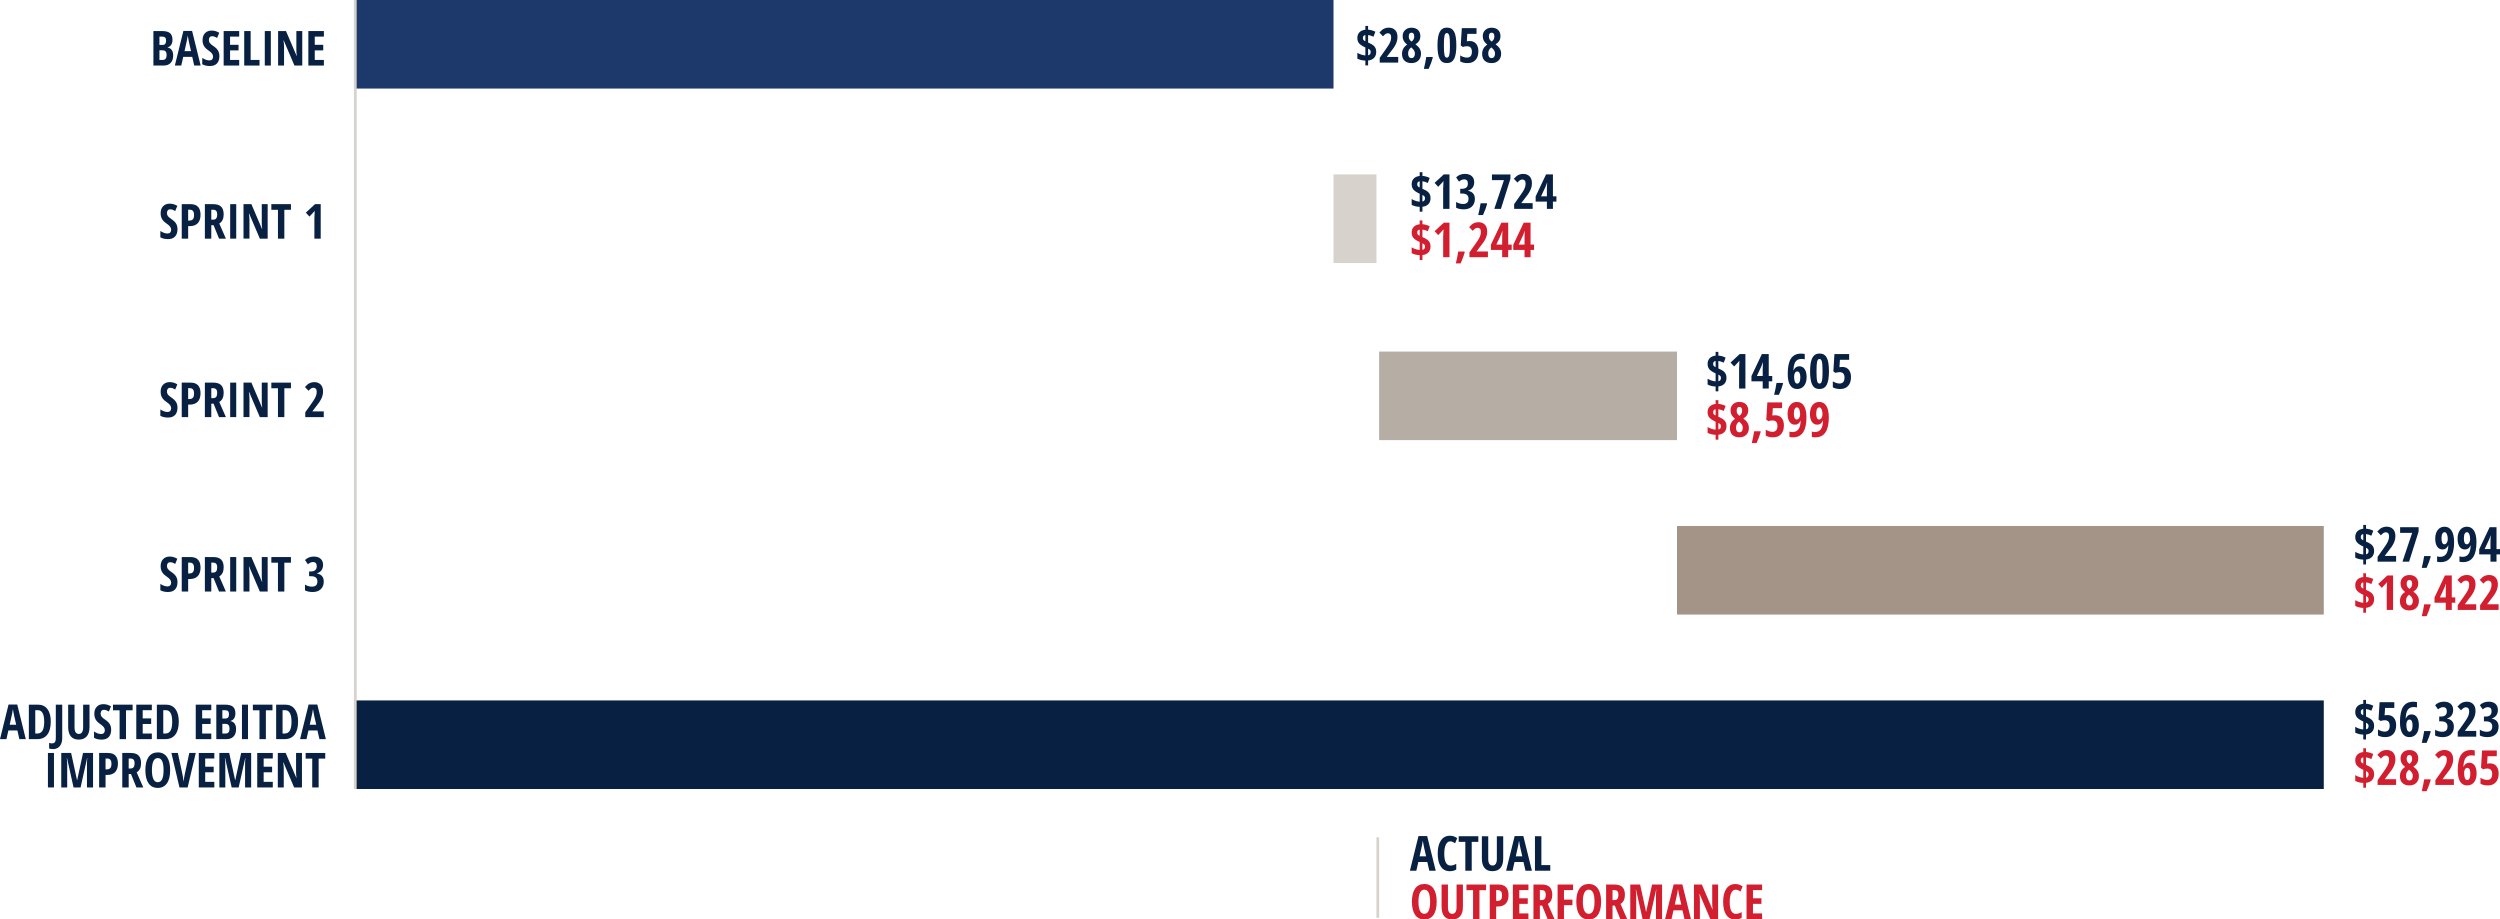 <?xml version="1.0" encoding="UTF-8"?> <svg xmlns="http://www.w3.org/2000/svg" xmlns:xlink="http://www.w3.org/1999/xlink" version="1.1" id="Layer_1" x="0px" y="0px" width="931.567px" height="342.628px" viewBox="0 0 931.567 342.628" xml:space="preserve"> <g> <rect x="131.901" y="261" fill="#082041" width="734" height="33"></rect> </g> <g> <rect x="624.901" y="196" fill="#A39487" width="241" height="33"></rect> </g> <g> <rect x="513.901" y="131" fill="#B6AEA5" width="111" height="33"></rect> </g> <rect x="496.901" y="65" fill="#D7D2CB" width="16" height="33"></rect> <g> <rect x="131.901" fill="#1D386A" width="365" height="33"></rect> </g> <g> <path fill="#082041" d="M512.815,19.319c0,0.932-0.263,1.677-0.787,2.237s-1.27,0.889-2.236,0.989v1.837h-1.02V22.58 c-1.113-0.035-2.109-0.281-2.988-0.738v-2.162c0.469,0.275,0.964,0.501,1.485,0.677s1.022,0.275,1.503,0.299v-2.971l-0.308-0.141 c-0.996-0.475-1.692-0.965-2.087-1.472c-0.396-0.507-0.594-1.144-0.594-1.912c0-0.879,0.261-1.586,0.782-2.123 s1.257-0.857,2.206-0.962V9.66h1.02v1.397c0.908,0.059,1.811,0.311,2.707,0.756l-0.703,1.872c-0.75-0.363-1.418-0.571-2.004-0.624 v2.786c0.182,0.07,0.272,0.111,0.272,0.123c0.744,0.322,1.301,0.634,1.67,0.936s0.642,0.647,0.817,1.037 S512.815,18.792,512.815,19.319z M507.85,14.16c0,0.299,0.07,0.541,0.211,0.725s0.378,0.344,0.712,0.479v-2.303 C508.157,13.155,507.85,13.521,507.85,14.16z M510.75,19.372c0-0.264-0.058-0.482-0.171-0.655 c-0.115-0.173-0.377-0.362-0.787-0.567v2.452C510.431,20.491,510.75,20.081,510.75,19.372z"></path> <path fill="#082041" d="M521.007,23.335h-6.891v-1.784l2.285-3.234c0.627-0.891,1.058-1.551,1.292-1.982s0.407-0.844,0.519-1.239 s0.167-0.804,0.167-1.226c0-0.492-0.11-0.861-0.329-1.107c-0.221-0.246-0.506-0.369-0.857-0.369c-0.311,0-0.601,0.082-0.87,0.246 s-0.598,0.46-0.984,0.888l-1.336-1.406c0.615-0.697,1.187-1.175,1.714-1.433s1.099-0.387,1.714-0.387 c1.037,0,1.847,0.305,2.431,0.914c0.582,0.609,0.874,1.456,0.874,2.54c0,0.492-0.053,0.958-0.158,1.397s-0.266,0.88-0.479,1.323 s-0.481,0.902-0.804,1.38s-1.154,1.572-2.496,3.283v0.07h4.21V23.335z"></path> <path fill="#082041" d="M525.973,10.319c1.002,0,1.802,0.284,2.399,0.853s0.896,1.342,0.896,2.32c0,0.604-0.14,1.15-0.418,1.639 s-0.751,0.957-1.419,1.402c0.75,0.533,1.283,1.08,1.6,1.639s0.475,1.17,0.475,1.833c0,1.049-0.322,1.896-0.967,2.54 s-1.5,0.967-2.566,0.967c-1.107,0-1.975-0.297-2.602-0.892s-0.94-1.443-0.94-2.544c0-0.738,0.156-1.39,0.471-1.956 c0.312-0.565,0.798-1.059,1.454-1.481c-0.609-0.486-1.045-0.977-1.306-1.472s-0.391-1.053-0.391-1.674 c0-0.961,0.309-1.73,0.928-2.307C524.204,10.607,525,10.319,525.973,10.319z M524.698,19.952c0,0.516,0.106,0.926,0.32,1.23 s0.521,0.457,0.919,0.457c0.434,0,0.757-0.152,0.972-0.457c0.213-0.305,0.32-0.715,0.32-1.23c0-0.369-0.085-0.718-0.255-1.046 s-0.498-0.706-0.984-1.134l-0.123-0.123c-0.381,0.281-0.671,0.602-0.87,0.962S524.698,19.418,524.698,19.952z M525.955,12.173 c-0.334,0-0.586,0.122-0.756,0.365s-0.255,0.59-0.255,1.042c0,0.387,0.07,0.724,0.211,1.011s0.413,0.592,0.817,0.914 c0.387-0.299,0.651-0.598,0.796-0.896c0.143-0.299,0.215-0.642,0.215-1.028C526.983,12.642,526.641,12.173,525.955,12.173z"></path> <path fill="#082041" d="M533.909,21.446c-0.305,1.184-0.82,2.587-1.547,4.21h-1.784c0.381-1.559,0.677-3.029,0.888-4.412h2.32 L533.909,21.446z"></path> <path fill="#082041" d="M542.672,16.911c0,2.326-0.28,4.008-0.84,5.045s-1.46,1.556-2.702,1.556s-2.135-0.521-2.677-1.564 s-0.812-2.722-0.812-5.036c0-2.32,0.284-4.005,0.853-5.054s1.459-1.573,2.672-1.573c1.236,0,2.13,0.513,2.681,1.538 S542.672,14.543,542.672,16.911z M538.031,16.911c0,1.799,0.077,3.01,0.232,3.634s0.45,0.936,0.884,0.936 c0.293,0,0.52-0.135,0.681-0.404s0.277-0.716,0.348-1.34s0.105-1.566,0.105-2.826c0-1.77-0.082-2.977-0.246-3.621 s-0.46-0.967-0.888-0.967c-0.434,0-0.729,0.321-0.884,0.962S538.031,15.135,538.031,16.911z"></path> <path fill="#082041" d="M547.717,15.293c0.967,0,1.736,0.337,2.307,1.011c0.572,0.674,0.857,1.597,0.857,2.769 c0,1.4-0.355,2.49-1.068,3.27c-0.711,0.779-1.7,1.169-2.966,1.169c-1.125,0-2.036-0.214-2.733-0.642v-2.232 c0.299,0.217,0.684,0.409,1.156,0.576c0.471,0.167,0.909,0.25,1.313,0.25c1.26,0,1.89-0.732,1.89-2.197 c0-1.365-0.612-2.048-1.837-2.048c-0.486,0-1.002,0.094-1.547,0.281l-0.773-0.571l0.396-6.442h5.484v2.136h-3.437l-0.176,2.777 C546.911,15.329,547.289,15.293,547.717,15.293z"></path> <path fill="#082041" d="M555.829,10.319c1.002,0,1.802,0.284,2.399,0.853s0.896,1.342,0.896,2.32c0,0.604-0.14,1.15-0.418,1.639 s-0.751,0.957-1.419,1.402c0.75,0.533,1.283,1.08,1.6,1.639s0.475,1.17,0.475,1.833c0,1.049-0.322,1.896-0.967,2.54 s-1.5,0.967-2.566,0.967c-1.107,0-1.975-0.297-2.602-0.892s-0.94-1.443-0.94-2.544c0-0.738,0.156-1.39,0.471-1.956 c0.312-0.565,0.798-1.059,1.454-1.481c-0.609-0.486-1.045-0.977-1.306-1.472s-0.391-1.053-0.391-1.674 c0-0.961,0.309-1.73,0.928-2.307C554.061,10.607,554.856,10.319,555.829,10.319z M554.555,19.952c0,0.516,0.106,0.926,0.32,1.23 s0.521,0.457,0.919,0.457c0.434,0,0.757-0.152,0.972-0.457c0.213-0.305,0.32-0.715,0.32-1.23c0-0.369-0.085-0.718-0.255-1.046 s-0.498-0.706-0.984-1.134l-0.123-0.123c-0.381,0.281-0.671,0.602-0.87,0.962S554.555,19.418,554.555,19.952z M555.812,12.173 c-0.334,0-0.586,0.122-0.756,0.365s-0.255,0.59-0.255,1.042c0,0.387,0.07,0.724,0.211,1.011s0.413,0.592,0.817,0.914 c0.387-0.299,0.651-0.598,0.796-0.896c0.143-0.299,0.215-0.642,0.215-1.028C556.84,12.642,556.497,12.173,555.812,12.173z"></path> </g> <g> <path fill="#082041" d="M533.057,73.815c0,0.932-0.262,1.677-0.786,2.237s-1.271,0.889-2.237,0.989v1.837h-1.02v-1.802 c-1.113-0.035-2.109-0.281-2.988-0.738v-2.162c0.469,0.275,0.964,0.501,1.485,0.677s1.022,0.275,1.503,0.299V72.18l-0.308-0.141 c-0.996-0.475-1.691-0.965-2.087-1.472s-0.594-1.144-0.594-1.912c0-0.879,0.261-1.586,0.782-2.123s1.257-0.857,2.206-0.962v-1.415 h1.02v1.397c0.908,0.059,1.811,0.311,2.707,0.756l-0.703,1.872c-0.75-0.363-1.418-0.571-2.004-0.624v2.786 c0.182,0.07,0.272,0.111,0.272,0.123c0.744,0.322,1.301,0.634,1.67,0.936s0.642,0.647,0.817,1.037S533.057,73.288,533.057,73.815z M528.091,68.656c0,0.299,0.07,0.541,0.211,0.725s0.378,0.344,0.712,0.479v-2.303C528.398,67.651,528.091,68.017,528.091,68.656z M530.991,73.868c0-0.264-0.057-0.482-0.171-0.655s-0.377-0.362-0.787-0.567v2.452C530.672,74.987,530.991,74.577,530.991,73.868z"></path> <path fill="#082041" d="M540.114,77.832h-2.355v-7.541c0-0.82,0.041-1.764,0.123-2.83c-0.041,0.059-0.191,0.237-0.452,0.536 s-0.77,0.835-1.525,1.608l-1.336-1.459l3.419-3.164h2.127V77.832z"></path> <path fill="#082041" d="M549.325,67.874c0,0.809-0.199,1.487-0.598,2.035s-0.961,0.927-1.688,1.138v0.07 c0.809,0.129,1.434,0.445,1.876,0.949s0.664,1.189,0.664,2.057c0,1.184-0.368,2.127-1.104,2.83s-1.741,1.055-3.019,1.055 c-1.137,0-2.092-0.202-2.865-0.606v-2.145c0.387,0.234,0.806,0.419,1.257,0.554s0.885,0.202,1.301,0.202 c0.68,0,1.192-0.157,1.538-0.47s0.519-0.81,0.519-1.49c0-1.283-0.788-1.925-2.364-1.925h-0.729v-1.784h0.694 c0.697,0,1.231-0.164,1.604-0.492c0.371-0.328,0.558-0.817,0.558-1.468c0-0.51-0.118-0.895-0.356-1.156 c-0.236-0.261-0.572-0.391-1.006-0.391c-0.662,0-1.307,0.281-1.934,0.844l-1.081-1.582c0.867-0.867,1.96-1.301,3.278-1.301 c1.084,0,1.931,0.274,2.54,0.822S549.325,66.918,549.325,67.874z"></path> <path fill="#082041" d="M554.15,75.942c-0.305,1.184-0.82,2.587-1.547,4.21h-1.784c0.381-1.559,0.677-3.029,0.888-4.412h2.32 L554.15,75.942z"></path> <path fill="#082041" d="M556.813,77.832l3.604-10.714h-4.482V65h6.891v1.617l-3.542,11.215H556.813z"></path> <path fill="#082041" d="M571.104,77.832h-6.891v-1.784l2.285-3.234c0.627-0.891,1.058-1.551,1.292-1.982s0.407-0.844,0.519-1.239 s0.167-0.804,0.167-1.226c0-0.492-0.11-0.861-0.329-1.107c-0.221-0.246-0.506-0.369-0.857-0.369c-0.311,0-0.601,0.082-0.87,0.246 s-0.598,0.46-0.984,0.888l-1.336-1.406c0.615-0.697,1.187-1.175,1.714-1.433s1.099-0.387,1.714-0.387 c1.037,0,1.847,0.305,2.431,0.914c0.582,0.609,0.874,1.456,0.874,2.54c0,0.492-0.053,0.958-0.158,1.397s-0.266,0.88-0.479,1.323 s-0.481,0.902-0.804,1.38s-1.154,1.572-2.496,3.283v0.07h4.21V77.832z"></path> <path fill="#082041" d="M579.964,75.133h-1.301v2.698h-2.25v-2.698h-4.192v-1.942l3.885-8.209h2.558v8.174h1.301V75.133z M576.413,73.156v-2.707l0.044-1.195l0.062-1.143h-0.07c-0.205,0.639-0.428,1.216-0.668,1.731l-1.547,3.313H576.413z"></path> <path fill="#D21F30" d="M533.057,91.815c0,0.932-0.262,1.677-0.786,2.237s-1.271,0.889-2.237,0.989v1.837h-1.02v-1.802 c-1.113-0.035-2.109-0.281-2.988-0.738v-2.162c0.469,0.275,0.964,0.501,1.485,0.677s1.022,0.275,1.503,0.299V90.18l-0.308-0.141 c-0.996-0.475-1.691-0.965-2.087-1.472s-0.594-1.144-0.594-1.912c0-0.879,0.261-1.586,0.782-2.123s1.257-0.857,2.206-0.962v-1.415 h1.02v1.397c0.908,0.059,1.811,0.311,2.707,0.756l-0.703,1.872c-0.75-0.363-1.418-0.571-2.004-0.624v2.786 c0.182,0.07,0.272,0.111,0.272,0.123c0.744,0.322,1.301,0.634,1.67,0.936s0.642,0.647,0.817,1.037S533.057,91.288,533.057,91.815z M528.091,86.656c0,0.299,0.07,0.541,0.211,0.725s0.378,0.344,0.712,0.479v-2.303C528.398,85.651,528.091,86.017,528.091,86.656z M530.991,91.868c0-0.264-0.057-0.482-0.171-0.655s-0.377-0.362-0.787-0.567v2.452C530.672,92.987,530.991,92.577,530.991,91.868z"></path> <path fill="#D21F30" d="M540.114,95.832h-2.355v-7.541c0-0.82,0.041-1.764,0.123-2.83c-0.041,0.059-0.191,0.237-0.452,0.536 s-0.77,0.835-1.525,1.608l-1.336-1.459l3.419-3.164h2.127V95.832z"></path> <path fill="#D21F30" d="M545.818,93.942c-0.305,1.184-0.82,2.587-1.547,4.21h-1.784c0.381-1.559,0.677-3.029,0.888-4.412h2.32 L545.818,93.942z"></path> <path fill="#D21F30" d="M554.44,95.832h-6.891v-1.784l2.285-3.234c0.627-0.891,1.058-1.551,1.292-1.982s0.407-0.844,0.519-1.239 s0.167-0.804,0.167-1.226c0-0.492-0.11-0.861-0.329-1.107c-0.221-0.246-0.506-0.369-0.857-0.369c-0.311,0-0.601,0.082-0.87,0.246 s-0.598,0.46-0.984,0.888l-1.336-1.406c0.615-0.697,1.187-1.175,1.714-1.433s1.099-0.387,1.714-0.387 c1.037,0,1.847,0.305,2.431,0.914c0.582,0.609,0.874,1.456,0.874,2.54c0,0.492-0.053,0.958-0.158,1.397s-0.266,0.88-0.479,1.323 s-0.481,0.902-0.804,1.38s-1.154,1.572-2.496,3.283v0.07h4.21V95.832z"></path> <path fill="#D21F30" d="M563.3,93.133h-1.301v2.698h-2.25v-2.698h-4.192v-1.942l3.885-8.209h2.558v8.174h1.301V93.133z M559.749,91.156v-2.707l0.044-1.195l0.062-1.143h-0.07c-0.205,0.639-0.428,1.216-0.668,1.731l-1.547,3.313H559.749z"></path> <path fill="#D21F30" d="M571.632,93.133h-1.301v2.698h-2.25v-2.698h-4.192v-1.942l3.885-8.209h2.558v8.174h1.301V93.133z M568.081,91.156v-2.707l0.044-1.195l0.062-1.143h-0.07c-0.205,0.639-0.428,1.216-0.668,1.731l-1.547,3.313H568.081z"></path> </g> <g> <path fill="#082041" d="M643.33,140.765c0,0.932-0.263,1.678-0.787,2.237s-1.27,0.889-2.236,0.988v1.837h-1.02v-1.802 c-1.113-0.035-2.109-0.281-2.988-0.738v-2.162c0.469,0.275,0.964,0.501,1.485,0.677s1.022,0.275,1.503,0.299v-2.971l-0.308-0.141 c-0.996-0.475-1.692-0.965-2.087-1.472c-0.396-0.507-0.594-1.145-0.594-1.912c0-0.879,0.261-1.587,0.782-2.123 c0.521-0.536,1.257-0.857,2.206-0.962v-1.415h1.02v1.397c0.908,0.059,1.811,0.311,2.707,0.756l-0.703,1.872 c-0.75-0.363-1.418-0.571-2.004-0.624v2.786c0.182,0.07,0.272,0.111,0.272,0.123c0.744,0.322,1.301,0.635,1.67,0.936 c0.369,0.303,0.642,0.648,0.817,1.037C643.242,139.78,643.33,140.238,643.33,140.765z M638.364,135.606 c0,0.299,0.07,0.541,0.211,0.725c0.141,0.186,0.378,0.345,0.712,0.479v-2.303C638.672,134.601,638.364,134.967,638.364,135.606z M641.265,140.818c0-0.264-0.058-0.481-0.171-0.655c-0.115-0.172-0.377-0.361-0.787-0.566v2.452 C640.945,141.937,641.265,141.527,641.265,140.818z"></path> <path fill="#082041" d="M650.388,144.782h-2.355v-7.541c0-0.82,0.041-1.764,0.123-2.83c-0.041,0.059-0.192,0.237-0.452,0.536 c-0.262,0.299-0.77,0.835-1.525,1.608l-1.336-1.459l3.419-3.164h2.127V144.782z"></path> <path fill="#082041" d="M660.381,142.083h-1.301v2.698h-2.25v-2.698h-4.192v-1.942l3.885-8.209h2.558v8.174h1.301V142.083z M656.83,140.106v-2.707l0.044-1.195l0.062-1.143h-0.07c-0.205,0.639-0.428,1.216-0.668,1.731l-1.547,3.313H656.83z"></path> <path fill="#082041" d="M664.424,142.892c-0.305,1.184-0.82,2.587-1.547,4.21h-1.784c0.381-1.559,0.677-3.029,0.888-4.412h2.32 L664.424,142.892z"></path> <path fill="#082041" d="M666.155,139.324c0-2.619,0.407-4.533,1.222-5.744c0.814-1.21,2.057-1.815,3.727-1.815 c0.264,0,0.527,0.016,0.791,0.048s0.463,0.066,0.598,0.101v1.978c-0.404-0.094-0.803-0.141-1.195-0.141 c-0.668,0-1.216,0.146-1.644,0.439s-0.753,0.731-0.976,1.313c-0.223,0.584-0.357,1.402-0.404,2.457h0.097 c0.205-0.486,0.486-0.854,0.844-1.104c0.357-0.248,0.771-0.373,1.239-0.373c0.861,0,1.532,0.351,2.013,1.051s0.721,1.7,0.721,3.001 c0,1.359-0.316,2.437-0.949,3.229c-0.633,0.795-1.491,1.191-2.575,1.191c-1.148,0-2.021-0.475-2.614-1.424 C666.452,142.584,666.155,141.181,666.155,139.324z M669.68,142.945c0.352,0,0.634-0.193,0.849-0.58 c0.213-0.387,0.32-0.99,0.32-1.811c0-0.662-0.096-1.185-0.285-1.569c-0.191-0.383-0.479-0.575-0.866-0.575 c-0.346,0-0.627,0.179-0.844,0.536s-0.325,0.809-0.325,1.354c0,0.855,0.102,1.511,0.303,1.965 C669.034,142.718,669.316,142.945,669.68,142.945z"></path> <path fill="#082041" d="M681.519,138.357c0,2.326-0.28,4.008-0.84,5.045s-1.46,1.556-2.702,1.556s-2.135-0.521-2.677-1.564 s-0.812-2.722-0.812-5.036c0-2.32,0.284-4.005,0.853-5.054s1.459-1.573,2.672-1.573c1.236,0,2.13,0.513,2.681,1.538 S681.519,135.99,681.519,138.357z M676.878,138.357c0,1.799,0.077,3.011,0.232,3.634c0.155,0.625,0.45,0.937,0.884,0.937 c0.293,0,0.52-0.135,0.681-0.404s0.277-0.716,0.348-1.341c0.07-0.623,0.105-1.565,0.105-2.825c0-1.77-0.082-2.977-0.246-3.621 s-0.46-0.967-0.888-0.967c-0.434,0-0.729,0.32-0.884,0.963C676.955,135.374,676.878,136.582,676.878,138.357z"></path> <path fill="#082041" d="M686.563,136.74c0.967,0,1.736,0.337,2.307,1.011c0.572,0.674,0.857,1.597,0.857,2.769 c0,1.4-0.355,2.49-1.068,3.27c-0.711,0.779-1.7,1.169-2.966,1.169c-1.125,0-2.036-0.214-2.733-0.642v-2.232 c0.299,0.217,0.684,0.409,1.156,0.575c0.471,0.168,0.909,0.251,1.313,0.251c1.26,0,1.89-0.732,1.89-2.197 c0-1.365-0.612-2.048-1.837-2.048c-0.486,0-1.002,0.094-1.547,0.281l-0.773-0.571l0.396-6.442h5.484v2.136h-3.437l-0.176,2.777 C685.758,136.775,686.136,136.74,686.563,136.74z"></path> <path fill="#D21F30" d="M643.33,158.765c0,0.932-0.263,1.678-0.787,2.237s-1.27,0.889-2.236,0.988v1.837h-1.02v-1.802 c-1.113-0.035-2.109-0.281-2.988-0.738v-2.162c0.469,0.275,0.964,0.501,1.485,0.677s1.022,0.275,1.503,0.299v-2.971l-0.308-0.141 c-0.996-0.475-1.692-0.965-2.087-1.472c-0.396-0.507-0.594-1.145-0.594-1.912c0-0.879,0.261-1.586,0.782-2.123 c0.521-0.535,1.257-0.856,2.206-0.962v-1.415h1.02v1.397c0.908,0.059,1.811,0.311,2.707,0.756l-0.703,1.872 c-0.75-0.363-1.418-0.571-2.004-0.624v2.786c0.182,0.07,0.272,0.111,0.272,0.123c0.744,0.322,1.301,0.635,1.67,0.936 c0.369,0.303,0.642,0.648,0.817,1.037C643.242,157.78,643.33,158.238,643.33,158.765z M638.364,153.606 c0,0.299,0.07,0.541,0.211,0.725c0.141,0.186,0.378,0.345,0.712,0.479v-2.303C638.672,152.601,638.364,152.967,638.364,153.606z M641.265,158.818c0-0.264-0.058-0.481-0.171-0.655c-0.115-0.172-0.377-0.361-0.787-0.566v2.452 C640.945,159.937,641.265,159.527,641.265,158.818z"></path> <path fill="#D21F30" d="M648.155,149.765c1.002,0,1.802,0.284,2.399,0.853s0.896,1.342,0.896,2.32c0,0.604-0.14,1.15-0.418,1.639 c-0.278,0.49-0.751,0.957-1.419,1.402c0.75,0.533,1.283,1.08,1.6,1.639c0.316,0.561,0.475,1.171,0.475,1.833 c0,1.049-0.322,1.896-0.967,2.54s-1.5,0.967-2.566,0.967c-1.107,0-1.975-0.297-2.602-0.893c-0.627-0.594-0.94-1.442-0.94-2.544 c0-0.738,0.156-1.39,0.471-1.956c0.312-0.564,0.798-1.059,1.454-1.48c-0.609-0.486-1.045-0.977-1.306-1.473 c-0.261-0.494-0.391-1.053-0.391-1.674c0-0.961,0.309-1.729,0.928-2.307C646.387,150.054,647.183,149.765,648.155,149.765z M646.881,159.398c0,0.516,0.106,0.926,0.32,1.23s0.521,0.457,0.919,0.457c0.434,0,0.757-0.152,0.972-0.457 c0.213-0.305,0.32-0.715,0.32-1.23c0-0.369-0.085-0.718-0.255-1.046s-0.498-0.706-0.984-1.134l-0.123-0.123 c-0.381,0.281-0.671,0.603-0.87,0.962C646.98,158.418,646.881,158.865,646.881,159.398z M648.138,151.62 c-0.334,0-0.586,0.122-0.756,0.365s-0.255,0.59-0.255,1.041c0,0.387,0.07,0.724,0.211,1.011s0.413,0.592,0.817,0.914 c0.387-0.299,0.651-0.598,0.796-0.896c0.143-0.299,0.215-0.642,0.215-1.028C649.166,152.088,648.823,151.62,648.138,151.62z"></path> <path fill="#D21F30" d="M656.092,160.892c-0.305,1.184-0.82,2.587-1.547,4.21h-1.784c0.381-1.559,0.677-3.029,0.888-4.412h2.32 L656.092,160.892z"></path> <path fill="#D21F30" d="M661.567,154.74c0.967,0,1.736,0.337,2.307,1.011c0.572,0.674,0.857,1.597,0.857,2.769 c0,1.4-0.355,2.49-1.068,3.27c-0.711,0.779-1.7,1.169-2.966,1.169c-1.125,0-2.036-0.214-2.733-0.642v-2.232 c0.299,0.217,0.684,0.409,1.156,0.575c0.471,0.168,0.909,0.251,1.313,0.251c1.26,0,1.89-0.732,1.89-2.197 c0-1.365-0.612-2.048-1.837-2.048c-0.486,0-1.002,0.094-1.547,0.281l-0.773-0.571l0.396-6.442h5.484v2.136h-3.437l-0.176,2.777 C660.762,154.775,661.14,154.74,661.567,154.74z"></path> <path fill="#D21F30" d="M673.134,155.531c0,4.951-1.655,7.427-4.966,7.427c-0.551,0-1.008-0.047-1.371-0.141v-2.013 c0.398,0.129,0.771,0.193,1.116,0.193c0.979,0,1.721-0.34,2.229-1.02c0.506-0.68,0.786-1.749,0.839-3.208h-0.079 c-0.188,0.463-0.456,0.825-0.805,1.086s-0.763,0.391-1.243,0.391c-0.873,0-1.55-0.357-2.03-1.072s-0.721-1.696-0.721-2.944 c0-1.371,0.314-2.458,0.945-3.261c0.629-0.803,1.472-1.204,2.526-1.204c1.148,0,2.028,0.495,2.642,1.485 C672.827,152.241,673.134,153.667,673.134,155.531z M669.592,151.804c-0.352,0-0.632,0.19-0.839,0.571 c-0.209,0.381-0.312,0.981-0.312,1.802c0,0.674,0.091,1.2,0.272,1.577c0.182,0.379,0.457,0.567,0.826,0.567 c0.334,0,0.624-0.191,0.87-0.575s0.369-0.822,0.369-1.314c0-0.762-0.108-1.39-0.325-1.885S669.949,151.804,669.592,151.804z"></path> <path fill="#D21F30" d="M681.466,155.531c0,4.951-1.655,7.427-4.966,7.427c-0.551,0-1.008-0.047-1.371-0.141v-2.013 c0.398,0.129,0.771,0.193,1.116,0.193c0.979,0,1.721-0.34,2.229-1.02c0.506-0.68,0.786-1.749,0.839-3.208h-0.079 c-0.188,0.463-0.456,0.825-0.805,1.086s-0.763,0.391-1.243,0.391c-0.873,0-1.55-0.357-2.03-1.072s-0.721-1.696-0.721-2.944 c0-1.371,0.314-2.458,0.945-3.261c0.629-0.803,1.472-1.204,2.526-1.204c1.148,0,2.028,0.495,2.642,1.485 C681.159,152.241,681.466,153.667,681.466,155.531z M677.924,151.804c-0.352,0-0.632,0.19-0.839,0.571 c-0.209,0.381-0.312,0.981-0.312,1.802c0,0.674,0.091,1.2,0.272,1.577c0.182,0.379,0.457,0.567,0.826,0.567 c0.334,0,0.624-0.191,0.87-0.575s0.369-0.822,0.369-1.314c0-0.762-0.108-1.39-0.325-1.885S678.281,151.804,677.924,151.804z"></path> </g> <g> <path fill="#082041" d="M884.66,205.268c0,0.932-0.263,1.678-0.787,2.238c-0.524,0.559-1.27,0.889-2.236,0.988v1.836h-1.02v-1.801 c-1.113-0.035-2.109-0.281-2.988-0.738v-2.162c0.469,0.275,0.964,0.5,1.485,0.676s1.022,0.275,1.503,0.299v-2.971l-0.308-0.141 c-0.996-0.475-1.692-0.965-2.087-1.471c-0.396-0.508-0.594-1.145-0.594-1.912c0-0.879,0.261-1.586,0.782-2.123 c0.521-0.535,1.257-0.857,2.206-0.963v-1.414h1.02v1.396c0.908,0.059,1.811,0.311,2.707,0.756l-0.703,1.873 c-0.75-0.363-1.418-0.572-2.004-0.625v2.787c0.182,0.07,0.272,0.111,0.272,0.123c0.744,0.322,1.301,0.635,1.67,0.936 c0.369,0.303,0.642,0.648,0.817,1.037C884.572,204.283,884.66,204.74,884.66,205.268z M879.694,200.109 c0,0.299,0.07,0.541,0.211,0.725c0.141,0.186,0.378,0.344,0.712,0.479v-2.303C880.002,199.104,879.694,199.471,879.694,200.109z M882.595,205.32c0-0.264-0.058-0.48-0.171-0.654c-0.115-0.172-0.377-0.361-0.787-0.566v2.451 C882.275,206.439,882.595,206.029,882.595,205.32z"></path> <path fill="#082041" d="M892.852,209.285h-6.891V207.5l2.285-3.234c0.627-0.891,1.058-1.551,1.292-1.98 c0.234-0.432,0.407-0.844,0.519-1.24c0.111-0.395,0.167-0.805,0.167-1.227c0-0.492-0.11-0.861-0.329-1.107 c-0.221-0.246-0.506-0.369-0.857-0.369c-0.311,0-0.601,0.082-0.87,0.246s-0.598,0.461-0.984,0.889l-1.336-1.406 c0.615-0.697,1.187-1.176,1.714-1.434s1.099-0.387,1.714-0.387c1.037,0,1.847,0.305,2.431,0.914 c0.582,0.609,0.874,1.457,0.874,2.541c0,0.492-0.053,0.957-0.158,1.396s-0.266,0.881-0.479,1.324 c-0.214,0.441-0.481,0.902-0.804,1.379c-0.322,0.479-1.154,1.572-2.496,3.283v0.07h4.21V209.285z"></path> <path fill="#082041" d="M895.225,209.285l3.604-10.715h-4.482v-2.117h6.891v1.617l-3.542,11.215H895.225z"></path> <path fill="#082041" d="M905.754,207.395c-0.305,1.184-0.82,2.588-1.547,4.211h-1.784c0.381-1.559,0.677-3.029,0.888-4.412h2.32 L905.754,207.395z"></path> <path fill="#082041" d="M914.464,202.033c0,4.951-1.655,7.428-4.966,7.428c-0.551,0-1.008-0.047-1.371-0.141v-2.014 c0.398,0.129,0.771,0.193,1.116,0.193c0.979,0,1.721-0.34,2.229-1.02c0.506-0.68,0.786-1.748,0.839-3.207h-0.079 c-0.188,0.463-0.456,0.824-0.805,1.086c-0.349,0.26-0.763,0.391-1.243,0.391c-0.873,0-1.55-0.357-2.03-1.072 s-0.721-1.697-0.721-2.945c0-1.371,0.314-2.457,0.945-3.26c0.629-0.803,1.472-1.205,2.526-1.205c1.148,0,2.028,0.496,2.642,1.486 C914.157,198.744,914.464,200.17,914.464,202.033z M910.922,198.307c-0.352,0-0.632,0.191-0.839,0.572 c-0.209,0.381-0.312,0.98-0.312,1.801c0,0.674,0.091,1.201,0.272,1.578c0.182,0.379,0.457,0.566,0.826,0.566 c0.334,0,0.624-0.191,0.87-0.574c0.246-0.385,0.369-0.822,0.369-1.314c0-0.762-0.108-1.391-0.325-1.885 C911.566,198.555,911.279,198.307,910.922,198.307z"></path> <path fill="#082041" d="M922.796,202.033c0,4.951-1.655,7.428-4.966,7.428c-0.551,0-1.008-0.047-1.371-0.141v-2.014 c0.398,0.129,0.771,0.193,1.116,0.193c0.979,0,1.721-0.34,2.229-1.02c0.506-0.68,0.786-1.748,0.839-3.207h-0.079 c-0.188,0.463-0.456,0.824-0.805,1.086c-0.349,0.26-0.763,0.391-1.243,0.391c-0.873,0-1.55-0.357-2.03-1.072 s-0.721-1.697-0.721-2.945c0-1.371,0.314-2.457,0.945-3.26c0.629-0.803,1.472-1.205,2.526-1.205c1.148,0,2.028,0.496,2.642,1.486 C922.489,198.744,922.796,200.17,922.796,202.033z M919.254,198.307c-0.352,0-0.632,0.191-0.839,0.572 c-0.209,0.381-0.312,0.98-0.312,1.801c0,0.674,0.091,1.201,0.272,1.578c0.182,0.379,0.457,0.566,0.826,0.566 c0.334,0,0.624-0.191,0.87-0.574c0.246-0.385,0.369-0.822,0.369-1.314c0-0.762-0.108-1.391-0.325-1.885 C919.898,198.555,919.611,198.307,919.254,198.307z"></path> <path fill="#082041" d="M931.567,206.586h-1.301v2.699h-2.25v-2.699h-4.192v-1.941l3.885-8.209h2.558v8.174h1.301V206.586z M928.017,204.609v-2.707l0.044-1.195l0.062-1.143h-0.07c-0.205,0.639-0.428,1.215-0.668,1.73l-1.547,3.314H928.017z"></path> <path fill="#D21F30" d="M884.66,223.268c0,0.932-0.263,1.678-0.787,2.238c-0.524,0.559-1.27,0.889-2.236,0.988v1.836h-1.02v-1.801 c-1.113-0.035-2.109-0.281-2.988-0.738v-2.162c0.469,0.275,0.964,0.5,1.485,0.676s1.022,0.275,1.503,0.299v-2.971l-0.308-0.141 c-0.996-0.475-1.692-0.965-2.087-1.471c-0.396-0.508-0.594-1.145-0.594-1.912c0-0.879,0.261-1.586,0.782-2.123 c0.521-0.535,1.257-0.857,2.206-0.963v-1.414h1.02v1.396c0.908,0.059,1.811,0.311,2.707,0.756l-0.703,1.873 c-0.75-0.363-1.418-0.572-2.004-0.625v2.787c0.182,0.07,0.272,0.111,0.272,0.123c0.744,0.322,1.301,0.635,1.67,0.936 c0.369,0.303,0.642,0.648,0.817,1.037C884.572,222.283,884.66,222.74,884.66,223.268z M879.694,218.109 c0,0.299,0.07,0.541,0.211,0.725c0.141,0.186,0.378,0.344,0.712,0.479v-2.303C880.002,217.104,879.694,217.471,879.694,218.109z M882.595,223.32c0-0.264-0.058-0.48-0.171-0.654c-0.115-0.172-0.377-0.361-0.787-0.566v2.451 C882.275,224.439,882.595,224.029,882.595,223.32z"></path> <path fill="#D21F30" d="M891.718,227.285h-2.355v-7.541c0-0.82,0.041-1.764,0.123-2.83c-0.041,0.059-0.192,0.236-0.452,0.535 c-0.262,0.299-0.77,0.836-1.525,1.609l-1.336-1.459l3.419-3.164h2.127V227.285z"></path> <path fill="#D21F30" d="M897.817,214.268c1.002,0,1.802,0.285,2.399,0.854s0.896,1.342,0.896,2.32c0,0.604-0.14,1.15-0.418,1.639 c-0.278,0.49-0.751,0.957-1.419,1.402c0.75,0.533,1.283,1.08,1.6,1.639c0.316,0.561,0.475,1.17,0.475,1.832 c0,1.049-0.322,1.896-0.967,2.541s-1.5,0.967-2.566,0.967c-1.107,0-1.975-0.297-2.602-0.893c-0.627-0.594-0.94-1.443-0.94-2.545 c0-0.738,0.156-1.389,0.471-1.955c0.312-0.564,0.798-1.059,1.454-1.48c-0.609-0.486-1.045-0.977-1.306-1.473 c-0.261-0.494-0.391-1.053-0.391-1.674c0-0.961,0.309-1.73,0.928-2.307C896.049,214.557,896.845,214.268,897.817,214.268z M896.543,223.9c0,0.516,0.106,0.926,0.32,1.23s0.521,0.457,0.919,0.457c0.434,0,0.757-0.152,0.972-0.457 c0.213-0.305,0.32-0.715,0.32-1.23c0-0.369-0.085-0.717-0.255-1.045s-0.498-0.707-0.984-1.135l-0.123-0.123 c-0.381,0.281-0.671,0.604-0.87,0.963C896.643,222.922,896.543,223.367,896.543,223.9z M897.8,216.123 c-0.334,0-0.586,0.121-0.756,0.365c-0.17,0.242-0.255,0.59-0.255,1.041c0,0.387,0.07,0.723,0.211,1.01s0.413,0.592,0.817,0.914 c0.387-0.299,0.651-0.598,0.796-0.896c0.143-0.299,0.215-0.641,0.215-1.027C898.828,216.592,898.485,216.123,897.8,216.123z"></path> <path fill="#D21F30" d="M905.754,225.395c-0.305,1.184-0.82,2.588-1.547,4.211h-1.784c0.381-1.559,0.677-3.029,0.888-4.412h2.32 L905.754,225.395z"></path> <path fill="#D21F30" d="M914.903,224.586h-1.301v2.699h-2.25v-2.699h-4.192v-1.941l3.885-8.209h2.558v8.174h1.301V224.586z M911.353,222.609v-2.707l0.044-1.195l0.062-1.143h-0.07c-0.205,0.639-0.428,1.215-0.668,1.73l-1.547,3.314H911.353z"></path> <path fill="#D21F30" d="M922.708,227.285h-6.891V225.5l2.285-3.234c0.627-0.891,1.058-1.551,1.292-1.98 c0.234-0.432,0.407-0.844,0.519-1.24c0.111-0.395,0.167-0.805,0.167-1.227c0-0.492-0.11-0.861-0.329-1.107 c-0.221-0.246-0.506-0.369-0.857-0.369c-0.311,0-0.601,0.082-0.87,0.246s-0.598,0.461-0.984,0.889l-1.336-1.406 c0.615-0.697,1.187-1.176,1.714-1.434s1.099-0.387,1.714-0.387c1.037,0,1.847,0.305,2.431,0.914 c0.582,0.609,0.874,1.457,0.874,2.541c0,0.492-0.053,0.957-0.158,1.396s-0.266,0.881-0.479,1.324 c-0.214,0.441-0.481,0.902-0.804,1.379c-0.322,0.479-1.154,1.572-2.496,3.283v0.07h4.21V227.285z"></path> <path fill="#D21F30" d="M931.04,227.285h-6.891V225.5l2.285-3.234c0.627-0.891,1.058-1.551,1.292-1.98 c0.234-0.432,0.407-0.844,0.519-1.24c0.111-0.395,0.167-0.805,0.167-1.227c0-0.492-0.11-0.861-0.329-1.107 c-0.221-0.246-0.506-0.369-0.857-0.369c-0.311,0-0.601,0.082-0.87,0.246s-0.598,0.461-0.984,0.889l-1.336-1.406 c0.615-0.697,1.187-1.176,1.714-1.434s1.099-0.387,1.714-0.387c1.037,0,1.847,0.305,2.431,0.914 c0.582,0.609,0.874,1.457,0.874,2.541c0,0.492-0.053,0.957-0.158,1.396s-0.266,0.881-0.479,1.324 c-0.214,0.441-0.481,0.902-0.804,1.379c-0.322,0.479-1.154,1.572-2.496,3.283v0.07h4.21V227.285z"></path> </g> <g> <path fill="#082041" d="M884.66,270.48c0,0.932-0.263,1.678-0.787,2.236c-0.524,0.561-1.27,0.889-2.236,0.988v1.838h-1.02v-1.803 c-1.113-0.035-2.109-0.281-2.988-0.738v-2.162c0.469,0.275,0.964,0.502,1.485,0.678s1.022,0.275,1.503,0.299v-2.971l-0.308-0.141 c-0.996-0.475-1.692-0.965-2.087-1.473c-0.396-0.506-0.594-1.145-0.594-1.912c0-0.879,0.261-1.586,0.782-2.123 c0.521-0.535,1.257-0.855,2.206-0.961v-1.416h1.02v1.398c0.908,0.059,1.811,0.311,2.707,0.756l-0.703,1.871 c-0.75-0.363-1.418-0.57-2.004-0.623v2.785c0.182,0.07,0.272,0.111,0.272,0.123c0.744,0.322,1.301,0.635,1.67,0.936 c0.369,0.303,0.642,0.648,0.817,1.037C884.572,269.494,884.66,269.953,884.66,270.48z M879.694,265.32 c0,0.299,0.07,0.541,0.211,0.725c0.141,0.186,0.378,0.346,0.712,0.48v-2.303C880.002,264.316,879.694,264.682,879.694,265.32z M882.595,270.533c0-0.264-0.058-0.482-0.171-0.656c-0.115-0.172-0.377-0.361-0.787-0.566v2.453 C882.275,271.652,882.595,271.242,882.595,270.533z"></path> <path fill="#082041" d="M889.705,266.455c0.967,0,1.736,0.336,2.307,1.01c0.572,0.674,0.857,1.598,0.857,2.77 c0,1.4-0.355,2.49-1.068,3.27c-0.711,0.779-1.7,1.168-2.966,1.168c-1.125,0-2.036-0.213-2.733-0.641v-2.232 c0.299,0.217,0.684,0.408,1.156,0.574c0.471,0.168,0.909,0.252,1.313,0.252c1.26,0,1.89-0.732,1.89-2.197 c0-1.365-0.612-2.049-1.837-2.049c-0.486,0-1.002,0.094-1.547,0.281l-0.773-0.57l0.396-6.443h5.484v2.137h-3.437l-0.176,2.777 C888.899,266.49,889.277,266.455,889.705,266.455z"></path> <path fill="#082041" d="M894.293,269.039c0-2.619,0.407-4.533,1.222-5.744c0.814-1.209,2.057-1.814,3.727-1.814 c0.264,0,0.527,0.016,0.791,0.047c0.264,0.033,0.463,0.066,0.598,0.102v1.979c-0.404-0.094-0.803-0.141-1.195-0.141 c-0.668,0-1.216,0.146-1.644,0.439s-0.753,0.73-0.976,1.312c-0.223,0.584-0.357,1.402-0.404,2.457h0.097 c0.205-0.486,0.486-0.854,0.844-1.104c0.357-0.248,0.771-0.373,1.239-0.373c0.861,0,1.532,0.352,2.013,1.051 c0.48,0.701,0.721,1.701,0.721,3.002c0,1.359-0.316,2.436-0.949,3.229c-0.633,0.795-1.491,1.191-2.575,1.191 c-1.148,0-2.021-0.475-2.614-1.424C894.59,272.299,894.293,270.896,894.293,269.039z M897.817,272.66 c0.352,0,0.634-0.193,0.849-0.58c0.213-0.387,0.32-0.99,0.32-1.811c0-0.662-0.096-1.186-0.285-1.57 c-0.191-0.383-0.479-0.574-0.866-0.574c-0.346,0-0.627,0.178-0.844,0.535s-0.325,0.809-0.325,1.354 c0,0.855,0.102,1.512,0.303,1.965C897.172,272.434,897.454,272.66,897.817,272.66z"></path> <path fill="#082041" d="M905.754,272.607c-0.305,1.184-0.82,2.586-1.547,4.209h-1.784c0.381-1.559,0.677-3.029,0.888-4.412h2.32 L905.754,272.607z"></path> <path fill="#082041" d="M914.121,264.539c0,0.809-0.199,1.486-0.598,2.033c-0.398,0.549-0.961,0.928-1.688,1.139v0.07 c0.809,0.129,1.434,0.445,1.876,0.949s0.664,1.189,0.664,2.057c0,1.184-0.368,2.127-1.104,2.83s-1.741,1.055-3.019,1.055 c-1.137,0-2.092-0.201-2.865-0.605v-2.145c0.387,0.234,0.806,0.418,1.257,0.553s0.885,0.203,1.301,0.203 c0.68,0,1.192-0.156,1.538-0.471c0.346-0.312,0.519-0.811,0.519-1.49c0-1.283-0.788-1.924-2.364-1.924h-0.729v-1.785h0.694 c0.697,0,1.231-0.164,1.604-0.492c0.371-0.328,0.558-0.816,0.558-1.467c0-0.51-0.118-0.895-0.356-1.156 c-0.236-0.26-0.572-0.391-1.006-0.391c-0.662,0-1.307,0.281-1.934,0.844l-1.081-1.582c0.867-0.867,1.96-1.301,3.278-1.301 c1.084,0,1.931,0.273,2.54,0.82C913.816,262.832,914.121,263.584,914.121,264.539z"></path> <path fill="#082041" d="M922.708,274.496h-6.891v-1.783l2.285-3.234c0.627-0.891,1.058-1.553,1.292-1.982 c0.234-0.432,0.407-0.844,0.519-1.24c0.111-0.395,0.167-0.803,0.167-1.225c0-0.492-0.11-0.861-0.329-1.107 c-0.221-0.246-0.506-0.369-0.857-0.369c-0.311,0-0.601,0.082-0.87,0.246s-0.598,0.459-0.984,0.887l-1.336-1.406 c0.615-0.697,1.187-1.174,1.714-1.432s1.099-0.387,1.714-0.387c1.037,0,1.847,0.305,2.431,0.914 c0.582,0.609,0.874,1.455,0.874,2.539c0,0.492-0.053,0.959-0.158,1.398s-0.266,0.881-0.479,1.322 c-0.214,0.443-0.481,0.902-0.804,1.379c-0.322,0.479-1.154,1.572-2.496,3.283v0.07h4.21V274.496z"></path> <path fill="#082041" d="M930.785,264.539c0,0.809-0.199,1.486-0.598,2.033c-0.398,0.549-0.961,0.928-1.688,1.139v0.07 c0.809,0.129,1.434,0.445,1.876,0.949s0.664,1.189,0.664,2.057c0,1.184-0.368,2.127-1.104,2.83s-1.741,1.055-3.019,1.055 c-1.137,0-2.092-0.201-2.865-0.605v-2.145c0.387,0.234,0.806,0.418,1.257,0.553s0.885,0.203,1.301,0.203 c0.68,0,1.192-0.156,1.538-0.471c0.346-0.312,0.519-0.811,0.519-1.49c0-1.283-0.788-1.924-2.364-1.924h-0.729v-1.785h0.694 c0.697,0,1.231-0.164,1.604-0.492c0.371-0.328,0.558-0.816,0.558-1.467c0-0.51-0.118-0.895-0.356-1.156 c-0.236-0.26-0.572-0.391-1.006-0.391c-0.662,0-1.307,0.281-1.934,0.844l-1.081-1.582c0.867-0.867,1.96-1.301,3.278-1.301 c1.084,0,1.931,0.273,2.54,0.82C930.48,262.832,930.785,263.584,930.785,264.539z"></path> <path fill="#D21F30" d="M884.66,288.48c0,0.932-0.263,1.678-0.787,2.236c-0.524,0.561-1.27,0.889-2.236,0.988v1.838h-1.02v-1.803 c-1.113-0.035-2.109-0.281-2.988-0.738v-2.162c0.469,0.275,0.964,0.502,1.485,0.678s1.022,0.275,1.503,0.299v-2.971l-0.308-0.141 c-0.996-0.475-1.692-0.965-2.087-1.473c-0.396-0.506-0.594-1.145-0.594-1.912c0-0.879,0.261-1.586,0.782-2.123 c0.521-0.535,1.257-0.855,2.206-0.961v-1.416h1.02v1.398c0.908,0.059,1.811,0.311,2.707,0.756l-0.703,1.871 c-0.75-0.363-1.418-0.57-2.004-0.623v2.785c0.182,0.07,0.272,0.111,0.272,0.123c0.744,0.322,1.301,0.635,1.67,0.936 c0.369,0.303,0.642,0.648,0.817,1.037C884.572,287.494,884.66,287.953,884.66,288.48z M879.694,283.32 c0,0.299,0.07,0.541,0.211,0.725c0.141,0.186,0.378,0.346,0.712,0.48v-2.303C880.002,282.316,879.694,282.682,879.694,283.32z M882.595,288.533c0-0.264-0.058-0.482-0.171-0.656c-0.115-0.172-0.377-0.361-0.787-0.566v2.453 C882.275,289.652,882.595,289.242,882.595,288.533z"></path> <path fill="#D21F30" d="M892.852,292.496h-6.891v-1.783l2.285-3.234c0.627-0.891,1.058-1.553,1.292-1.982 c0.234-0.432,0.407-0.844,0.519-1.24c0.111-0.395,0.167-0.803,0.167-1.225c0-0.492-0.11-0.861-0.329-1.107 c-0.221-0.246-0.506-0.369-0.857-0.369c-0.311,0-0.601,0.082-0.87,0.246s-0.598,0.459-0.984,0.887l-1.336-1.406 c0.615-0.697,1.187-1.174,1.714-1.432s1.099-0.387,1.714-0.387c1.037,0,1.847,0.305,2.431,0.914 c0.582,0.609,0.874,1.455,0.874,2.539c0,0.492-0.053,0.959-0.158,1.398s-0.266,0.881-0.479,1.322 c-0.214,0.443-0.481,0.902-0.804,1.379c-0.322,0.479-1.154,1.572-2.496,3.283v0.07h4.21V292.496z"></path> <path fill="#D21F30" d="M897.817,279.48c1.002,0,1.802,0.283,2.399,0.852s0.896,1.342,0.896,2.32c0,0.604-0.14,1.15-0.418,1.639 c-0.278,0.49-0.751,0.957-1.419,1.402c0.75,0.533,1.283,1.08,1.6,1.639c0.316,0.561,0.475,1.172,0.475,1.834 c0,1.049-0.322,1.895-0.967,2.539s-1.5,0.967-2.566,0.967c-1.107,0-1.975-0.297-2.602-0.893c-0.627-0.594-0.94-1.441-0.94-2.543 c0-0.738,0.156-1.391,0.471-1.957c0.312-0.564,0.798-1.059,1.454-1.48c-0.609-0.486-1.045-0.977-1.306-1.473 c-0.261-0.494-0.391-1.053-0.391-1.674c0-0.961,0.309-1.729,0.928-2.307C896.049,279.77,896.845,279.48,897.817,279.48z M896.543,289.113c0,0.516,0.106,0.926,0.32,1.23s0.521,0.457,0.919,0.457c0.434,0,0.757-0.152,0.972-0.457 c0.213-0.305,0.32-0.715,0.32-1.23c0-0.369-0.085-0.719-0.255-1.047s-0.498-0.705-0.984-1.133l-0.123-0.123 c-0.381,0.281-0.671,0.602-0.87,0.961C896.643,288.133,896.543,288.58,896.543,289.113z M897.8,281.334 c-0.334,0-0.586,0.123-0.756,0.365c-0.17,0.244-0.255,0.59-0.255,1.041c0,0.387,0.07,0.725,0.211,1.012s0.413,0.592,0.817,0.914 c0.387-0.299,0.651-0.598,0.796-0.896c0.143-0.299,0.215-0.643,0.215-1.029C898.828,281.803,898.485,281.334,897.8,281.334z"></path> <path fill="#D21F30" d="M905.754,290.607c-0.305,1.184-0.82,2.586-1.547,4.209h-1.784c0.381-1.559,0.677-3.029,0.888-4.412h2.32 L905.754,290.607z"></path> <path fill="#D21F30" d="M914.376,292.496h-6.891v-1.783l2.285-3.234c0.627-0.891,1.058-1.553,1.292-1.982 c0.234-0.432,0.407-0.844,0.519-1.24c0.111-0.395,0.167-0.803,0.167-1.225c0-0.492-0.11-0.861-0.329-1.107 c-0.221-0.246-0.506-0.369-0.857-0.369c-0.311,0-0.601,0.082-0.87,0.246s-0.598,0.459-0.984,0.887l-1.336-1.406 c0.615-0.697,1.187-1.174,1.714-1.432s1.099-0.387,1.714-0.387c1.037,0,1.847,0.305,2.431,0.914 c0.582,0.609,0.874,1.455,0.874,2.539c0,0.492-0.053,0.959-0.158,1.398s-0.266,0.881-0.479,1.322 c-0.214,0.443-0.481,0.902-0.804,1.379c-0.322,0.479-1.154,1.572-2.496,3.283v0.07h4.21V292.496z"></path> <path fill="#D21F30" d="M915.817,287.039c0-2.619,0.407-4.533,1.222-5.744c0.814-1.209,2.057-1.814,3.727-1.814 c0.264,0,0.527,0.016,0.791,0.047c0.264,0.033,0.463,0.066,0.598,0.102v1.979c-0.404-0.094-0.803-0.141-1.195-0.141 c-0.668,0-1.216,0.146-1.644,0.439s-0.753,0.73-0.976,1.312c-0.223,0.584-0.357,1.402-0.404,2.457h0.097 c0.205-0.486,0.486-0.854,0.844-1.104c0.357-0.248,0.771-0.373,1.239-0.373c0.861,0,1.532,0.352,2.013,1.051 c0.48,0.701,0.721,1.701,0.721,3.002c0,1.359-0.316,2.436-0.949,3.229c-0.633,0.795-1.491,1.191-2.575,1.191 c-1.148,0-2.021-0.475-2.614-1.424C916.114,290.299,915.817,288.896,915.817,287.039z M919.342,290.66 c0.352,0,0.634-0.193,0.849-0.58c0.213-0.387,0.32-0.99,0.32-1.811c0-0.662-0.096-1.186-0.285-1.57 c-0.191-0.383-0.479-0.574-0.866-0.574c-0.346,0-0.627,0.178-0.844,0.535s-0.325,0.809-0.325,1.354 c0,0.855,0.102,1.512,0.303,1.965C918.696,290.434,918.979,290.66,919.342,290.66z"></path> <path fill="#D21F30" d="M927.894,284.455c0.967,0,1.736,0.336,2.307,1.01c0.572,0.674,0.857,1.598,0.857,2.77 c0,1.4-0.355,2.49-1.068,3.27c-0.711,0.779-1.7,1.168-2.966,1.168c-1.125,0-2.036-0.213-2.733-0.641v-2.232 c0.299,0.217,0.684,0.408,1.156,0.574c0.471,0.168,0.909,0.252,1.313,0.252c1.26,0,1.89-0.732,1.89-2.197 c0-1.365-0.612-2.049-1.837-2.049c-0.486,0-1.002,0.094-1.547,0.281l-0.773-0.57l0.396-6.443h5.484v2.137h-3.437l-0.176,2.777 C927.088,284.49,927.466,284.455,927.894,284.455z"></path> </g> <g> <path fill="#082041" d="M7.216,275.424l-0.738-3.244H3.129l-0.738,3.244H0l3.182-12.902h3.243l3.19,12.902H7.216z M6.029,270.062 l-0.686-2.988c-0.041-0.182-0.134-0.637-0.277-1.367c-0.144-0.729-0.229-1.217-0.259-1.463c-0.076,0.504-0.173,1.059-0.29,1.666 c-0.117,0.605-0.422,1.99-0.914,4.152H6.029z"></path> <path fill="#082041" d="M18.923,268.875c0,2.121-0.433,3.744-1.297,4.865c-0.864,1.123-2.107,1.684-3.73,1.684h-3.146v-12.85h3.437 c1.494,0,2.657,0.553,3.489,1.656C18.507,265.336,18.923,266.883,18.923,268.875z M16.471,268.945c0-2.871-0.791-4.307-2.373-4.307 H13.14v8.693h0.773c0.873,0,1.518-0.365,1.934-1.094C16.263,271.508,16.471,270.41,16.471,268.945z"></path> <path fill="#082041" d="M19.784,279.133c-0.621,0-1.113-0.074-1.477-0.221v-2.082c0.381,0.117,0.741,0.176,1.081,0.176 c0.486,0,0.842-0.156,1.067-0.467s0.339-0.773,0.339-1.389v-12.576h2.391v12.453c0,0.844-0.143,1.576-0.427,2.197 s-0.686,1.096-1.204,1.42C21.036,278.971,20.446,279.133,19.784,279.133z"></path> <path fill="#082041" d="M33.354,262.574v8.314c0,1.529-0.346,2.697-1.037,3.502c-0.691,0.807-1.69,1.209-2.997,1.209 c-1.277,0-2.25-0.4-2.918-1.199c-0.668-0.801-1.002-1.982-1.002-3.547v-8.279h2.373v8.455c0,1.635,0.542,2.451,1.626,2.451 c0.504,0,0.894-0.207,1.169-0.623s0.413-1.008,0.413-1.775v-8.508H33.354z"></path> <path fill="#082041" d="M41.423,271.881c0,1.201-0.304,2.121-0.91,2.76s-1.48,0.959-2.623,0.959c-1.119,0-2.071-0.221-2.856-0.66 v-2.363c0.961,0.627,1.843,0.939,2.646,0.939c0.457,0,0.801-0.125,1.032-0.377s0.348-0.596,0.348-1.029 c0-0.428-0.138-0.818-0.413-1.172c-0.275-0.355-0.729-0.75-1.362-1.184c-0.551-0.381-0.969-0.744-1.253-1.094 c-0.284-0.348-0.504-0.74-0.659-1.174s-0.232-0.938-0.232-1.512c0-1.102,0.306-1.975,0.918-2.619s1.435-0.967,2.466-0.967 c0.984,0,1.931,0.275,2.839,0.826l-0.791,1.916c-0.281-0.164-0.576-0.311-0.884-0.439s-0.637-0.193-0.988-0.193 c-0.387,0-0.685,0.129-0.893,0.383c-0.208,0.256-0.312,0.602-0.312,1.041c0,0.434,0.124,0.812,0.373,1.135s0.685,0.688,1.306,1.098 c0.838,0.562,1.422,1.137,1.753,1.723S41.423,271.131,41.423,271.881z"></path> <path fill="#082041" d="M46.951,275.424h-2.382v-10.75h-2.461v-2.1h7.304v2.1h-2.461V275.424z"></path> <path fill="#082041" d="M56.575,275.424h-5.792v-12.85h5.792v2.064h-3.401v3.059h3.155v2.074h-3.155v3.561h3.401V275.424z"></path> <path fill="#082041" d="M66.621,268.875c0,2.121-0.433,3.744-1.297,4.865c-0.864,1.123-2.107,1.684-3.73,1.684h-3.146v-12.85h3.437 c1.494,0,2.657,0.553,3.489,1.656C66.205,265.336,66.621,266.883,66.621,268.875z M64.169,268.945c0-2.871-0.791-4.307-2.373-4.307 h-0.958v8.693h0.773c0.873,0,1.518-0.365,1.934-1.094C63.961,271.508,64.169,270.41,64.169,268.945z"></path> <path fill="#082041" d="M78.732,275.424H72.94v-12.85h5.792v2.064h-3.401v3.059h3.155v2.074h-3.155v3.561h3.401V275.424z"></path> <path fill="#082041" d="M80.604,262.574h3.278c1.336,0,2.309,0.26,2.918,0.777c0.609,0.52,0.914,1.344,0.914,2.475 c0,0.744-0.161,1.367-0.483,1.867c-0.322,0.502-0.762,0.805-1.318,0.91v0.088c0.727,0.182,1.251,0.521,1.573,1.02 s0.483,1.16,0.483,1.986c0,1.166-0.312,2.078-0.937,2.738c-0.624,0.658-1.478,0.988-2.562,0.988h-3.867V262.574z M82.854,267.742 h1.099c0.504,0,0.858-0.135,1.063-0.404s0.308-0.672,0.308-1.205s-0.117-0.914-0.352-1.146c-0.234-0.23-0.604-0.348-1.107-0.348 h-1.011V267.742z M82.854,269.736v3.596h1.204c0.498,0,0.868-0.152,1.111-0.457s0.365-0.777,0.365-1.416 c0-1.148-0.504-1.723-1.512-1.723H82.854z"></path> <path fill="#082041" d="M90.158,275.424v-12.85h2.25v12.85H90.158z"></path> <path fill="#082041" d="M99.07,275.424h-2.382v-10.75h-2.461v-2.1h7.304v2.1H99.07V275.424z"></path> <path fill="#082041" d="M111.076,268.875c0,2.121-0.433,3.744-1.297,4.865c-0.864,1.123-2.107,1.684-3.73,1.684h-3.146v-12.85 h3.437c1.494,0,2.657,0.553,3.489,1.656C110.66,265.336,111.076,266.883,111.076,268.875z M108.624,268.945 c0-2.871-0.791-4.307-2.373-4.307h-0.958v8.693h0.773c0.873,0,1.518-0.365,1.934-1.094 C108.416,271.508,108.624,270.41,108.624,268.945z"></path> <path fill="#082041" d="M119.03,275.424l-0.738-3.244h-3.349l-0.738,3.244h-2.391l3.182-12.902h3.243l3.19,12.902H119.03z M117.844,270.062l-0.686-2.988c-0.041-0.182-0.134-0.637-0.277-1.367c-0.144-0.729-0.229-1.217-0.259-1.463 c-0.076,0.504-0.173,1.059-0.29,1.666c-0.117,0.605-0.422,1.99-0.914,4.152H117.844z"></path> <path fill="#082041" d="M17.859,293.424v-12.85h2.25v12.85H17.859z"></path> <path fill="#082041" d="M27.413,293.424L24.97,282.48h-0.097c0.111,0.844,0.167,1.617,0.167,2.32v8.623h-2.215v-12.85h3.674 l2.197,10.098h0.07l2.18-10.098h3.727v12.85h-2.268v-8.711c0-0.721,0.041-1.459,0.123-2.215h-0.07l-2.435,10.926H27.413z"></path> <path fill="#082041" d="M43.945,284.529c0,1.365-0.345,2.412-1.033,3.143c-0.688,0.729-1.683,1.094-2.983,1.094h-0.598v4.658H36.94 v-12.85h3.261C42.697,280.574,43.945,281.893,43.945,284.529z M39.331,286.691h0.457c0.586,0,1.022-0.162,1.31-0.484 s0.431-0.85,0.431-1.582c0-0.674-0.132-1.172-0.396-1.498c-0.264-0.324-0.671-0.488-1.222-0.488h-0.58V286.691z"></path> <path fill="#082041" d="M47.953,288.422v5.002h-2.391v-12.85h3.129c1.324,0,2.301,0.312,2.931,0.939s0.945,1.586,0.945,2.875 c0,1.623-0.548,2.756-1.644,3.4l2.47,5.635h-2.558l-2.03-5.002H47.953z M47.953,286.365h0.615c0.562,0,0.967-0.158,1.213-0.479 c0.246-0.318,0.369-0.795,0.369-1.428c0-0.656-0.131-1.123-0.392-1.402c-0.261-0.277-0.663-0.418-1.208-0.418h-0.598V286.365z"></path> <path fill="#082041" d="M63.404,286.98c0,2.127-0.398,3.762-1.195,4.904s-1.937,1.715-3.419,1.715c-1.488,0-2.631-0.57-3.428-1.709 c-0.797-1.141-1.195-2.783-1.195-4.928c0-2.127,0.398-3.756,1.195-4.891c0.797-1.133,1.945-1.701,3.445-1.701 c1.482,0,2.619,0.57,3.41,1.711C63.009,283.221,63.404,284.854,63.404,286.98z M56.61,286.98c0,1.465,0.185,2.582,0.554,3.35 s0.911,1.15,1.626,1.15c1.441,0,2.162-1.5,2.162-4.5s-0.715-4.5-2.145-4.5c-0.727,0-1.274,0.383-1.644,1.148 C56.795,284.393,56.61,285.51,56.61,286.98z"></path> <path fill="#082041" d="M70.532,280.574h2.408l-3.023,12.85h-3.041l-3.006-12.85h2.408l1.679,7.848 c0.152,0.668,0.302,1.627,0.448,2.875c0.123-1.061,0.278-2.02,0.466-2.875L70.532,280.574z"></path> <path fill="#082041" d="M79.866,293.424h-5.792v-12.85h5.792v2.064h-3.401v3.059h3.155v2.074h-3.155v3.561h3.401V293.424z"></path> <path fill="#082041" d="M86.326,293.424l-2.443-10.943h-0.097c0.111,0.844,0.167,1.617,0.167,2.32v8.623h-2.215v-12.85h3.674 l2.197,10.098h0.07l2.18-10.098h3.727v12.85h-2.268v-8.711c0-0.721,0.041-1.459,0.123-2.215h-0.07l-2.435,10.926H86.326z"></path> <path fill="#082041" d="M101.646,293.424h-5.792v-12.85h5.792v2.064h-3.401v3.059h3.155v2.074h-3.155v3.561h3.401V293.424z"></path> <path fill="#082041" d="M112.518,293.424H109.6l-3.973-9.309h-0.114c0.146,0.709,0.22,1.471,0.22,2.285v7.023h-2.215v-12.85h2.936 l3.938,9.211h0.097c-0.111-0.615-0.167-1.348-0.167-2.197v-7.014h2.197V293.424z"></path> <path fill="#082041" d="M118.731,293.424h-2.382v-10.75h-2.461v-2.1h7.304v2.1h-2.461V293.424z"></path> </g> <g> <path fill="#082041" d="M57.164,11.574h3.278c1.336,0,2.309,0.259,2.918,0.778s0.914,1.343,0.914,2.474 c0,0.744-0.161,1.367-0.483,1.868s-0.762,0.804-1.318,0.91v0.088c0.727,0.182,1.251,0.521,1.573,1.02s0.483,1.16,0.483,1.986 c0,1.166-0.312,2.079-0.937,2.738s-1.478,0.989-2.562,0.989h-3.867V11.574z M59.414,16.742h1.099c0.504,0,0.858-0.135,1.063-0.404 s0.308-0.671,0.308-1.204s-0.117-0.916-0.352-1.147s-0.604-0.347-1.107-0.347h-1.011V16.742z M59.414,18.737v3.595h1.204 c0.498,0,0.868-0.152,1.111-0.457s0.365-0.776,0.365-1.415c0-1.148-0.504-1.723-1.512-1.723H59.414z"></path> <path fill="#082041" d="M72.369,24.423l-0.738-3.243h-3.349l-0.738,3.243h-2.391l3.182-12.902h3.243l3.19,12.902H72.369z M71.183,19.062l-0.686-2.988c-0.041-0.182-0.134-0.637-0.277-1.367s-0.229-1.217-0.259-1.463c-0.076,0.504-0.173,1.059-0.29,1.666 s-0.422,1.991-0.914,4.153H71.183z"></path> <path fill="#082041" d="M81.756,20.881c0,1.201-0.304,2.121-0.91,2.76s-1.48,0.958-2.623,0.958c-1.119,0-2.071-0.22-2.856-0.659 v-2.364c0.961,0.627,1.843,0.94,2.646,0.94c0.457,0,0.801-0.126,1.032-0.378s0.348-0.595,0.348-1.028 c0-0.428-0.138-0.819-0.413-1.173s-0.729-0.749-1.362-1.182c-0.551-0.381-0.969-0.746-1.253-1.094s-0.504-0.74-0.659-1.173 s-0.232-0.938-0.232-1.512c0-1.102,0.306-1.975,0.918-2.619s1.435-0.967,2.466-0.967c0.984,0,1.931,0.275,2.839,0.826l-0.791,1.916 c-0.281-0.164-0.576-0.311-0.884-0.439s-0.637-0.193-0.988-0.193c-0.387,0-0.685,0.127-0.893,0.382s-0.312,0.602-0.312,1.042 c0,0.434,0.124,0.812,0.373,1.134s0.685,0.688,1.306,1.099c0.838,0.562,1.422,1.137,1.753,1.723S81.756,20.131,81.756,20.881z"></path> <path fill="#082041" d="M89.13,24.423h-5.792v-12.85h5.792v2.065h-3.401v3.059h3.155v2.074h-3.155v3.56h3.401V24.423z"></path> <path fill="#082041" d="M91.002,24.423v-12.85h2.391v10.758h3.313v2.092H91.002z"></path> <path fill="#082041" d="M98.666,24.423v-12.85h2.25v12.85H98.666z"></path> <path fill="#082041" d="M112.632,24.423h-2.918l-3.973-9.308h-0.114c0.146,0.709,0.22,1.471,0.22,2.285v7.022h-2.215v-12.85h2.936 l3.938,9.211h0.097c-0.111-0.615-0.167-1.348-0.167-2.197v-7.014h2.197V24.423z"></path> <path fill="#082041" d="M120.691,24.423h-5.792v-12.85h5.792v2.065h-3.401v3.059h3.155v2.074h-3.155v3.56h3.401V24.423z"></path> </g> <g> <path fill="#082041" d="M66.138,85.381c0,1.201-0.304,2.121-0.91,2.76s-1.48,0.958-2.623,0.958c-1.119,0-2.071-0.22-2.856-0.659 v-2.364c0.961,0.627,1.843,0.94,2.646,0.94c0.457,0,0.801-0.126,1.032-0.378s0.348-0.595,0.348-1.028 c0-0.428-0.138-0.819-0.413-1.173s-0.729-0.749-1.362-1.182c-0.551-0.381-0.969-0.746-1.253-1.094s-0.504-0.74-0.659-1.173 s-0.232-0.938-0.232-1.512c0-1.102,0.306-1.975,0.918-2.619s1.435-0.967,2.466-0.967c0.984,0,1.931,0.275,2.839,0.826l-0.791,1.916 c-0.281-0.164-0.576-0.311-0.884-0.439s-0.637-0.193-0.988-0.193c-0.387,0-0.685,0.127-0.893,0.382s-0.312,0.602-0.312,1.042 c0,0.434,0.124,0.812,0.373,1.134s0.685,0.688,1.306,1.099c0.838,0.562,1.422,1.137,1.753,1.723S66.138,84.631,66.138,85.381z"></path> <path fill="#082041" d="M74.725,80.029c0,1.365-0.345,2.413-1.033,3.142s-1.683,1.094-2.983,1.094H70.11v4.658H67.72v-12.85h3.261 C73.477,76.074,74.725,77.392,74.725,80.029z M70.11,82.191h0.457c0.586,0,1.022-0.161,1.31-0.483s0.431-0.85,0.431-1.582 c0-0.674-0.132-1.173-0.396-1.499s-0.671-0.488-1.222-0.488h-0.58V82.191z"></path> <path fill="#082041" d="M78.732,83.922v5.001h-2.391v-12.85h3.129c1.324,0,2.301,0.313,2.931,0.94s0.945,1.585,0.945,2.874 c0,1.623-0.548,2.757-1.644,3.401l2.47,5.634h-2.558l-2.03-5.001H78.732z M78.732,81.866h0.615c0.562,0,0.967-0.16,1.213-0.479 s0.369-0.795,0.369-1.428c0-0.656-0.131-1.124-0.392-1.402s-0.663-0.417-1.208-0.417h-0.598V81.866z"></path> <path fill="#082041" d="M85.772,88.923v-12.85h2.25v12.85H85.772z"></path> <path fill="#082041" d="M99.738,88.923H96.82l-3.973-9.308h-0.114c0.146,0.709,0.22,1.471,0.22,2.285v7.022h-2.215v-12.85h2.936 l3.938,9.211h0.097c-0.111-0.615-0.167-1.348-0.167-2.197v-7.014h2.197V88.923z"></path> <path fill="#082041" d="M105.952,88.923h-2.382V78.174h-2.461v-2.101h7.304v2.101h-2.461V88.923z"></path> <path fill="#082041" d="M119.505,88.923h-2.355v-7.541c0-0.82,0.041-1.764,0.123-2.83c-0.041,0.059-0.192,0.237-0.453,0.536 s-0.769,0.835-1.524,1.608l-1.336-1.459l3.419-3.164h2.127V88.923z"></path> </g> <g> <path fill="#082041" d="M66.138,151.881c0,1.201-0.304,2.121-0.91,2.76s-1.48,0.958-2.623,0.958c-1.119,0-2.071-0.22-2.856-0.659 v-2.364c0.961,0.627,1.843,0.94,2.646,0.94c0.457,0,0.801-0.126,1.032-0.378s0.348-0.595,0.348-1.028 c0-0.428-0.138-0.818-0.413-1.173s-0.729-0.749-1.362-1.183c-0.551-0.381-0.969-0.745-1.253-1.095 c-0.284-0.348-0.504-0.739-0.659-1.173s-0.232-0.938-0.232-1.512c0-1.102,0.306-1.975,0.918-2.619s1.435-0.967,2.466-0.967 c0.984,0,1.931,0.275,2.839,0.826l-0.791,1.916c-0.281-0.164-0.576-0.311-0.884-0.439s-0.637-0.193-0.988-0.193 c-0.387,0-0.685,0.128-0.893,0.382c-0.208,0.256-0.312,0.603-0.312,1.042c0,0.434,0.124,0.812,0.373,1.134s0.685,0.688,1.306,1.099 c0.838,0.562,1.422,1.137,1.753,1.723S66.138,151.131,66.138,151.881z"></path> <path fill="#082041" d="M74.725,146.529c0,1.365-0.345,2.412-1.033,3.143c-0.688,0.729-1.683,1.094-2.983,1.094H70.11v4.658H67.72 v-12.85h3.261C73.477,142.574,74.725,143.892,74.725,146.529z M70.11,148.691h0.457c0.586,0,1.022-0.161,1.31-0.483 s0.431-0.85,0.431-1.582c0-0.674-0.132-1.173-0.396-1.499c-0.264-0.324-0.671-0.487-1.222-0.487h-0.58V148.691z"></path> <path fill="#082041" d="M78.732,150.422v5.001h-2.391v-12.85h3.129c1.324,0,2.301,0.313,2.931,0.94s0.945,1.585,0.945,2.874 c0,1.623-0.548,2.757-1.644,3.401l2.47,5.634h-2.558l-2.03-5.001H78.732z M78.732,148.366h0.615c0.562,0,0.967-0.159,1.213-0.479 c0.246-0.318,0.369-0.795,0.369-1.428c0-0.656-0.131-1.123-0.392-1.402c-0.261-0.277-0.663-0.417-1.208-0.417h-0.598V148.366z"></path> <path fill="#082041" d="M85.772,155.423v-12.85h2.25v12.85H85.772z"></path> <path fill="#082041" d="M99.738,155.423H96.82l-3.973-9.308h-0.114c0.146,0.709,0.22,1.471,0.22,2.285v7.022h-2.215v-12.85h2.936 l3.938,9.211h0.097c-0.111-0.615-0.167-1.348-0.167-2.197v-7.014h2.197V155.423z"></path> <path fill="#082041" d="M105.952,155.423h-2.382v-10.749h-2.461v-2.101h7.304v2.101h-2.461V155.423z"></path> <path fill="#082041" d="M120.639,155.423h-6.891v-1.784l2.285-3.234c0.627-0.891,1.058-1.552,1.292-1.981 c0.234-0.432,0.407-0.844,0.519-1.24c0.111-0.395,0.167-0.804,0.167-1.226c0-0.492-0.11-0.861-0.33-1.107s-0.505-0.369-0.856-0.369 c-0.311,0-0.601,0.082-0.87,0.246s-0.598,0.46-0.984,0.888l-1.336-1.406c0.615-0.697,1.187-1.175,1.714-1.433 s1.099-0.387,1.714-0.387c1.037,0,1.847,0.305,2.43,0.914s0.875,1.456,0.875,2.54c0,0.492-0.053,0.958-0.158,1.397 s-0.266,0.881-0.479,1.323s-0.481,0.902-0.804,1.379c-0.322,0.479-1.154,1.572-2.496,3.283v0.07h4.21V155.423z"></path> </g> <g> <path fill="#082041" d="M66.138,216.881c0,1.201-0.304,2.121-0.91,2.76s-1.48,0.959-2.623,0.959c-1.119,0-2.071-0.221-2.856-0.66 v-2.363c0.961,0.627,1.843,0.939,2.646,0.939c0.457,0,0.801-0.125,1.032-0.377s0.348-0.596,0.348-1.029 c0-0.428-0.138-0.818-0.413-1.172c-0.275-0.355-0.729-0.75-1.362-1.184c-0.551-0.381-0.969-0.744-1.253-1.094 c-0.284-0.348-0.504-0.74-0.659-1.174s-0.232-0.938-0.232-1.512c0-1.102,0.306-1.975,0.918-2.619s1.435-0.967,2.466-0.967 c0.984,0,1.931,0.275,2.839,0.826l-0.791,1.916c-0.281-0.164-0.576-0.311-0.884-0.439s-0.637-0.193-0.988-0.193 c-0.387,0-0.685,0.129-0.893,0.383c-0.208,0.256-0.312,0.602-0.312,1.041c0,0.434,0.124,0.812,0.373,1.135s0.685,0.688,1.306,1.098 c0.838,0.562,1.422,1.137,1.753,1.723S66.138,216.131,66.138,216.881z"></path> <path fill="#082041" d="M74.725,211.529c0,1.365-0.345,2.412-1.033,3.143c-0.688,0.729-1.683,1.094-2.983,1.094H70.11v4.658H67.72 v-12.85h3.261C73.477,207.574,74.725,208.893,74.725,211.529z M70.11,213.691h0.457c0.586,0,1.022-0.162,1.31-0.484 s0.431-0.85,0.431-1.582c0-0.674-0.132-1.172-0.396-1.498c-0.264-0.324-0.671-0.488-1.222-0.488h-0.58V213.691z"></path> <path fill="#082041" d="M78.732,215.422v5.002h-2.391v-12.85h3.129c1.324,0,2.301,0.312,2.931,0.939s0.945,1.586,0.945,2.875 c0,1.623-0.548,2.756-1.644,3.4l2.47,5.635h-2.558l-2.03-5.002H78.732z M78.732,213.365h0.615c0.562,0,0.967-0.158,1.213-0.479 c0.246-0.318,0.369-0.795,0.369-1.428c0-0.656-0.131-1.123-0.392-1.402c-0.261-0.277-0.663-0.418-1.208-0.418h-0.598V213.365z"></path> <path fill="#082041" d="M85.772,220.424v-12.85h2.25v12.85H85.772z"></path> <path fill="#082041" d="M99.738,220.424H96.82l-3.973-9.309h-0.114c0.146,0.709,0.22,1.471,0.22,2.285v7.023h-2.215v-12.85h2.936 l3.938,9.211h0.097c-0.111-0.615-0.167-1.348-0.167-2.197v-7.014h2.197V220.424z"></path> <path fill="#082041" d="M105.952,220.424h-2.382v-10.75h-2.461v-2.1h7.304v2.1h-2.461V220.424z"></path> <path fill="#082041" d="M120.384,210.465c0,0.809-0.199,1.488-0.598,2.035c-0.398,0.549-0.961,0.928-1.688,1.139v0.07 c0.809,0.129,1.434,0.445,1.876,0.949s0.664,1.189,0.664,2.057c0,1.184-0.368,2.127-1.104,2.83s-1.741,1.055-3.019,1.055 c-1.137,0-2.092-0.203-2.865-0.607v-2.145c0.387,0.234,0.806,0.42,1.257,0.555s0.885,0.201,1.301,0.201 c0.68,0,1.192-0.156,1.538-0.469c0.346-0.314,0.519-0.811,0.519-1.49c0-1.283-0.788-1.926-2.364-1.926h-0.729v-1.783h0.694 c0.697,0,1.231-0.164,1.604-0.492s0.559-0.818,0.559-1.469c0-0.51-0.119-0.895-0.356-1.154c-0.237-0.262-0.572-0.393-1.006-0.393 c-0.662,0-1.307,0.281-1.934,0.844l-1.081-1.582c0.867-0.867,1.96-1.301,3.278-1.301c1.084,0,1.931,0.275,2.54,0.822 C120.079,208.76,120.384,209.51,120.384,210.465z"></path> </g> <g> <line fill="#FFFFFF" x1="131.901" y1="294" x2="131.901" y2="0"></line> <rect x="131.901" fill="#D7D2CB" width="1" height="294"></rect> </g> <g> <path fill="#082041" d="M532.591,324.452l-0.738-3.243h-3.349l-0.738,3.243h-2.391l3.182-12.902h3.243l3.19,12.902H532.591z M531.404,319.091l-0.686-2.988c-0.041-0.182-0.134-0.637-0.277-1.367c-0.144-0.729-0.229-1.217-0.259-1.463 c-0.076,0.504-0.173,1.059-0.29,1.666c-0.117,0.605-0.422,1.99-0.914,4.152H531.404z"></path> <path fill="#082041" d="M540.387,313.51c-0.686,0-1.227,0.401-1.621,1.204c-0.396,0.803-0.594,1.919-0.594,3.349 c0,2.977,0.776,4.465,2.329,4.465c0.68,0,1.392-0.217,2.136-0.65v2.127c-0.627,0.416-1.43,0.624-2.408,0.624 c-1.447,0-2.56-0.576-3.336-1.727c-0.776-1.152-1.164-2.771-1.164-4.856s0.4-3.712,1.199-4.878 c0.801-1.166,1.912-1.749,3.336-1.749c0.469,0,0.918,0.064,1.35,0.193c0.43,0.129,0.892,0.354,1.384,0.677l-0.791,1.942 c-0.264-0.182-0.545-0.347-0.844-0.497C541.063,313.585,540.738,313.51,540.387,313.51z"></path> <path fill="#082041" d="M548.402,324.452h-2.382v-10.749h-2.461v-2.101h7.304v2.101h-2.461V324.452z"></path> <path fill="#082041" d="M560.136,311.603v8.314c0,1.529-0.346,2.697-1.037,3.502c-0.691,0.807-1.69,1.209-2.997,1.209 c-1.277,0-2.25-0.4-2.918-1.199c-0.668-0.801-1.002-1.982-1.002-3.547v-8.279h2.373v8.455c0,1.635,0.542,2.452,1.626,2.452 c0.504,0,0.894-0.208,1.169-0.624s0.413-1.008,0.413-1.775v-8.508H560.136z"></path> <path fill="#082041" d="M568.433,324.452l-0.738-3.243h-3.349l-0.738,3.243h-2.391l3.182-12.902h3.243l3.19,12.902H568.433z M567.246,319.091l-0.686-2.988c-0.041-0.182-0.134-0.637-0.277-1.367c-0.144-0.729-0.229-1.217-0.259-1.463 c-0.076,0.504-0.173,1.059-0.29,1.666c-0.117,0.605-0.422,1.99-0.914,4.152H567.246z"></path> <path fill="#082041" d="M571.966,324.452v-12.85h2.391v10.758h3.313v2.092H571.966z"></path> <path fill="#D21F30" d="M535.351,336.01c0,2.127-0.398,3.762-1.195,4.904s-1.937,1.714-3.419,1.714 c-1.488,0-2.631-0.569-3.428-1.709s-1.195-2.782-1.195-4.927c0-2.127,0.398-3.757,1.195-4.892c0.797-1.133,1.945-1.7,3.445-1.7 c1.482,0,2.619,0.57,3.41,1.71S535.351,333.883,535.351,336.01z M528.557,336.01c0,1.465,0.185,2.581,0.554,3.349 s0.911,1.151,1.626,1.151c1.441,0,2.162-1.5,2.162-4.5s-0.715-4.5-2.145-4.5c-0.727,0-1.274,0.382-1.644,1.147 C528.741,333.421,528.557,334.539,528.557,336.01z"></path> <path fill="#D21F30" d="M545.124,329.603v8.314c0,1.529-0.346,2.697-1.037,3.502c-0.691,0.807-1.69,1.209-2.997,1.209 c-1.277,0-2.25-0.4-2.918-1.199c-0.668-0.801-1.002-1.982-1.002-3.547v-8.279h2.373v8.455c0,1.635,0.542,2.452,1.626,2.452 c0.504,0,0.894-0.208,1.169-0.624s0.413-1.008,0.413-1.775v-8.508H545.124z"></path> <path fill="#D21F30" d="M551.285,342.452h-2.382v-10.749h-2.461v-2.101h7.304v2.101h-2.461V342.452z"></path> <path fill="#D21F30" d="M562.122,333.558c0,1.365-0.345,2.412-1.033,3.143c-0.688,0.729-1.683,1.094-2.983,1.094h-0.598v4.658 h-2.391v-12.85h3.261C560.874,329.603,562.122,330.921,562.122,333.558z M557.508,335.72h0.457c0.586,0,1.022-0.161,1.31-0.483 s0.431-0.85,0.431-1.582c0-0.674-0.132-1.173-0.396-1.499c-0.264-0.324-0.671-0.487-1.222-0.487h-0.58V335.72z"></path> <path fill="#D21F30" d="M569.531,342.452h-5.792v-12.85h5.792v2.065h-3.401v3.059h3.155v2.074h-3.155v3.56h3.401V342.452z"></path> <path fill="#D21F30" d="M573.794,337.451v5.001h-2.391v-12.85h3.129c1.324,0,2.301,0.313,2.931,0.94s0.945,1.585,0.945,2.874 c0,1.623-0.548,2.757-1.644,3.401l2.47,5.634h-2.558l-2.03-5.001H573.794z M573.794,335.395h0.615c0.562,0,0.967-0.159,1.213-0.479 c0.246-0.318,0.369-0.795,0.369-1.428c0-0.656-0.131-1.123-0.392-1.402c-0.261-0.277-0.663-0.417-1.208-0.417h-0.598V335.395z"></path> <path fill="#D21F30" d="M582.776,342.452h-2.373v-12.85h5.757v2.065h-3.384v3.568h3.155v2.065h-3.155V342.452z"></path> <path fill="#D21F30" d="M596.61,336.01c0,2.127-0.398,3.762-1.195,4.904s-1.937,1.714-3.419,1.714 c-1.488,0-2.631-0.569-3.428-1.709s-1.195-2.782-1.195-4.927c0-2.127,0.398-3.757,1.195-4.892c0.797-1.133,1.945-1.7,3.445-1.7 c1.482,0,2.619,0.57,3.41,1.71S596.61,333.883,596.61,336.01z M589.816,336.01c0,1.465,0.185,2.581,0.554,3.349 s0.911,1.151,1.626,1.151c1.441,0,2.162-1.5,2.162-4.5s-0.715-4.5-2.145-4.5c-0.727,0-1.274,0.382-1.644,1.147 C590.001,333.421,589.816,334.539,589.816,336.01z"></path> <path fill="#D21F30" d="M600.873,337.451v5.001h-2.391v-12.85h3.129c1.324,0,2.301,0.313,2.931,0.94s0.945,1.585,0.945,2.874 c0,1.623-0.548,2.757-1.644,3.401l2.47,5.634h-2.558l-2.03-5.001H600.873z M600.873,335.395h0.615c0.562,0,0.967-0.159,1.213-0.479 c0.246-0.318,0.369-0.795,0.369-1.428c0-0.656-0.131-1.123-0.392-1.402c-0.261-0.277-0.663-0.417-1.208-0.417h-0.598V335.395z"></path> <path fill="#D21F30" d="M612.07,342.452l-2.443-10.942h-0.097c0.111,0.844,0.167,1.617,0.167,2.32v8.622h-2.215v-12.85h3.674 l2.197,10.099h0.07l2.18-10.099h3.727v12.85h-2.268v-8.71c0-0.721,0.041-1.459,0.123-2.215h-0.07l-2.435,10.925H612.07z"></path> <path fill="#D21F30" d="M627.68,342.452l-0.738-3.243h-3.349l-0.738,3.243h-2.391l3.182-12.902h3.243l3.19,12.902H627.68z M626.493,337.091l-0.686-2.988c-0.041-0.182-0.134-0.637-0.277-1.367c-0.144-0.729-0.229-1.217-0.259-1.463 c-0.076,0.504-0.173,1.059-0.29,1.666c-0.117,0.605-0.422,1.99-0.914,4.152H626.493z"></path> <path fill="#D21F30" d="M640.213,342.452h-2.918l-3.973-9.308h-0.114c0.146,0.709,0.22,1.471,0.22,2.285v7.022h-2.215v-12.85h2.936 l3.938,9.211h0.097c-0.111-0.615-0.167-1.348-0.167-2.197v-7.014h2.197V342.452z"></path> <path fill="#D21F30" d="M646.743,331.51c-0.686,0-1.227,0.401-1.621,1.204c-0.396,0.803-0.594,1.919-0.594,3.349 c0,2.977,0.776,4.465,2.329,4.465c0.68,0,1.392-0.217,2.136-0.65v2.127c-0.627,0.416-1.43,0.624-2.408,0.624 c-1.447,0-2.56-0.576-3.336-1.727c-0.776-1.152-1.164-2.771-1.164-4.856s0.4-3.712,1.199-4.878 c0.801-1.166,1.912-1.749,3.336-1.749c0.469,0,0.918,0.064,1.35,0.193c0.43,0.129,0.892,0.354,1.384,0.677l-0.791,1.942 c-0.264-0.182-0.545-0.347-0.844-0.497C647.42,331.585,647.095,331.51,646.743,331.51z"></path> <path fill="#D21F30" d="M656.604,342.452h-5.792v-12.85h5.792v2.065h-3.401v3.059h3.155v2.074h-3.155v3.56h3.401V342.452z"></path> </g> <g> <line fill="#FFFFFF" x1="512.901" y1="342" x2="512.901" y2="312"></line> <rect x="512.901" y="312" fill="#D7D2CB" width="1" height="30"></rect> </g> </svg> 